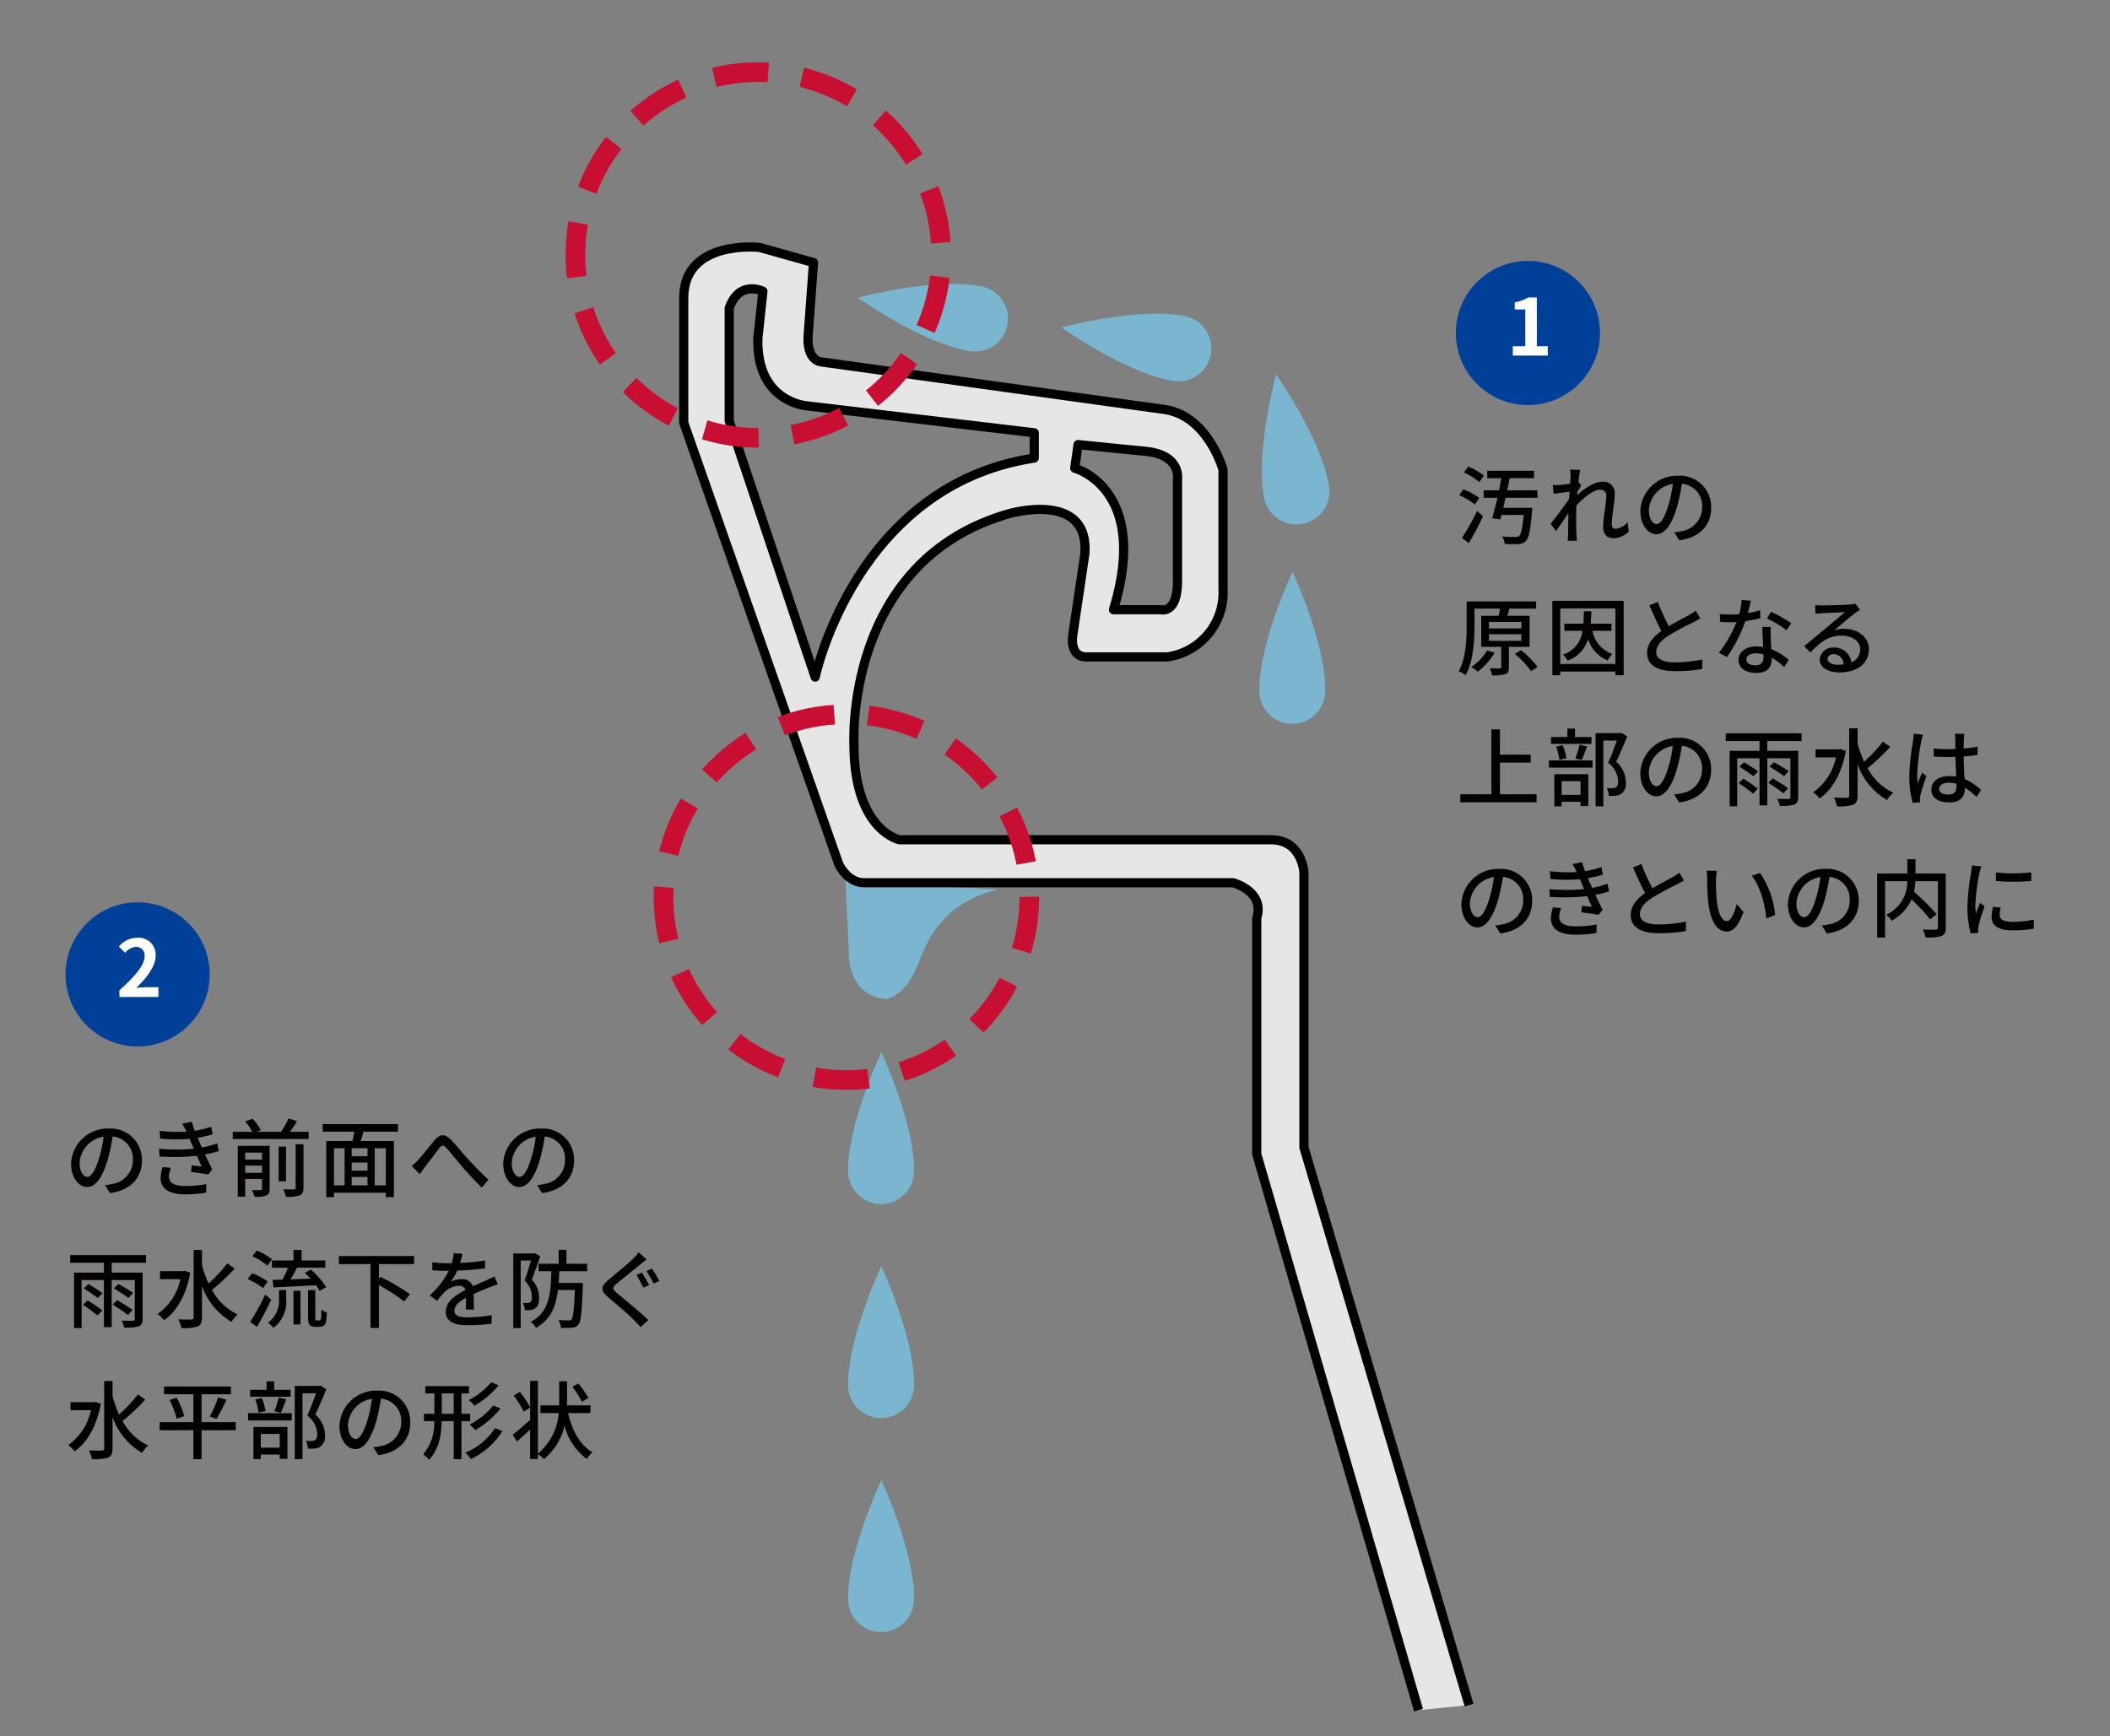<?xml version="1.0" encoding="UTF-8"?>
<svg xmlns="http://www.w3.org/2000/svg" width="322" height="265" version="1.1" viewBox="0 0 322 265">
  <rect x="0" y="0" width="322" height="265" fill="#808080" stroke="none"/>
  <defs>
    <style>
      .cls-1 {
        fill: #040000;
      }

      .cls-2 {
        fill: #e6e6e6;
        stroke: #000;
        stroke-linejoin: round;
        stroke-width: 1.4px;
      }

      .cls-3 {
        fill: #fff;
      }

      .cls-4 {
        fill: #004098;
      }

      .cls-5 {
        fill: #7bb6d0;
      }

      .cls-6 {
        stroke-dasharray: 8.299 5.187;
        stroke-miterlimit: 10;
        stroke-width: 3px;
      }

      .cls-6, .cls-7 {
        fill: none;
        stroke: #c80f32;
      }

      .cls-7 {
        stroke-dasharray: 8.3 5.188;
        stroke-miterlimit: 10.001;
        stroke-width: 3px;
      }
    </style>
  </defs>
  <!-- Generator: Adobe Illustrator 28.6.0, SVG Export Plug-In . SVG Version: 1.2.0 Build 709)  -->
  <g>
    <g id="_レイヤー_1" data-name="レイヤー_1">
      <g id="_レイヤー_2" data-name="レイヤー_2">
        <g>
          <path class="cls-5" d="M129.031,134.462l.515,11.06s-.258,6.43,5.658,6.944c0,0,3.086-.257,5.144-5.915s5.658-9.259,11.83-10.8l-23.147-1.289Z"/>
          <path class="cls-2" d="M216.476,261l-24.691-84.872v-36.007c1.286-4.116-3.6-5.4-3.6-5.4h-56.325c-2.572,0-3.857-2.829-3.857-2.829l-23.662-67.385v-19.032c0-9,11.574-7.716,11.574-7.716l8.23,2.315-.772,10.544c-.514,4.63,2.058,4.63,2.058,4.63l51.952,7.2c6.944.772,9.259,9.259,9.259,9.259v18.26c.246,5.105-3.43,9.559-8.488,10.288h-12.345c-2.829,0-2.057-3.6-2.057-3.6l1.8-12.088c.772-9.773-11.573-6.172-11.573-6.172-25.205,7.2-23.662,35.235-23.662,35.235,0,13.116,6.944,14.531,6.944,14.531h56.711c4.758,0,5.015,5.015,5.015,5.015v41.924l25.2,85.13M111.285,47.018v17.232l13.115,39.092s6.172-29.319,33.434-33.434v-3.858l-34.72-4.115s-7.716-.515-7.459-10.288l.772-7.2s-3.599-1.801-5.142,2.571ZM164.523,67.85l-.514,3.6s11.574,3.086,5.915,21.6h7.2s2.572.771,2.572-4.373v-15.683s.514-3.6-4.887-4.115l-10.286-1.029Z"/>
          <path class="cls-5" d="M129.433,178.411c.016-7.1,5.063-17.843,5.063-17.843,0,0,5.016,10.787,4.984,17.891.148,2.775-1.982,5.145-4.758,5.292-2.775.148-5.145-1.982-5.292-4.758-.01-.194-.009-.389.003-.583Z"/>
          <path class="cls-5" d="M129.433,211.074c.016-7.1,5.063-17.843,5.063-17.843,0,0,5.016,10.787,4.984,17.891.148,2.775-1.982,5.145-4.758,5.292-2.775.148-5.145-1.982-5.292-4.758-.01-.194-.009-.389.003-.583Z"/>
          <path class="cls-5" d="M129.433,243.737c.016-7.1,5.063-17.843,5.063-17.843,0,0,5.016,10.787,4.984,17.891.148,2.775-1.982,5.145-4.758,5.292-2.775.148-5.145-1.982-5.292-4.757-.01-.194-.009-.389.003-.583Z"/>
          <circle class="cls-7" cx="129.17" cy="136.919" r="27.914"/>
          <g>
            <path class="cls-1" d="M16.019,180.872c.385-.031.768-.092,1.144-.182,1.797-.285,3.119-1.834,3.12-3.653.109-1.836-1.262-3.427-3.094-3.589-.18,1.22-.436,2.427-.767,3.614-.78,2.626-1.846,4.1-3.133,4.1s-2.444-1.444-2.444-3.588c.138-3.055,2.702-5.434,5.759-5.344,2.631-.159,4.892,1.846,5.05,4.476.008.128.01.257.008.386,0,2.692-1.729,4.564-4.876,5l-.767-1.22ZM15.109,176.79c.338-1.081.572-2.191.7-3.316-2.005.301-3.53,1.956-3.666,3.979,0,1.481.663,2.158,1.183,2.158.561,0,1.185-.832,1.783-2.821Z"/>
            <path class="cls-1" d="M33.388,175.659c-.688.23-1.392.408-2.107.532.365.755.755,1.587,1.118,2.275l-.61.781c-.677-.13-1.808-.286-2.64-.391l.1-.987c.585.064,1.144.117,1.521.155-.22-.493-.467-1.065-.728-1.625-1.895.206-3.806.239-5.707.1l-.052-1.182c1.76.176,3.532.176,5.292,0l-.351-.819c-.1-.235-.208-.468-.3-.69-1.493.123-2.994.109-4.485-.039l-.078-1.183c1.354.162,2.72.206,4.082.13l-.1-.22c-.155-.345-.333-.679-.532-1l1.456-.3c.128.467.28.927.455,1.379.851-.136,1.69-.34,2.508-.612l.222,1.144c-.752.237-1.521.415-2.3.533l.234.546c.1.234.247.56.416.937.797-.142,1.58-.35,2.341-.624l.245,1.16ZM26.068,178.219c-.165.411-.266.845-.3,1.287,0,.911.688,1.5,2.457,1.5,1.094.011,2.187-.085,3.262-.287l-.038,1.3c-1.053.175-2.118.262-3.185.261-2.354,0-3.758-.807-3.758-2.5.022-.566.123-1.126.3-1.664l1.262.103Z"/>
            <path class="cls-1" d="M47.1,172.733v1.1h-11.581v-1.1h2.981c-.299-.572-.661-1.109-1.079-1.6l1.131-.389c.494.52.914,1.106,1.248,1.741l-.663.247h3.744c.445-.637.828-1.316,1.144-2.027l1.313.4c-.351.56-.714,1.131-1.079,1.625l2.841.003ZM41.145,181.418c0,.559-.117.858-.494,1.027-.577.192-1.188.263-1.794.208-.095-.36-.229-.709-.4-1.04.571.025,1.144.025,1.3.013.182-.013.234-.065.234-.235v-1.469h-2.574v2.705h-1.131v-7.749h4.862l-.003,6.54ZM37.414,175.906v1.065h2.574v-1.065h-2.574ZM39.991,179v-1.106h-2.574v1.106h2.574ZM43.645,180.287h-1.119v-5.287h1.119v5.287ZM45.114,174.631h1.2v6.657c0,.636-.143.962-.585,1.143-.672.21-1.379.286-2.08.222-.087-.401-.231-.786-.43-1.145.728.027,1.431.027,1.626.014s.273-.065.273-.247l-.004-6.644Z"/>
            <path class="cls-1" d="M55.487,172.708c-.155.48-.312.987-.442,1.429h5.07v8.568h-1.234v-.676h-7.918v.676h-1.17v-8.568h4c.1-.442.208-.962.286-1.429h-4.845v-1.145h11.493v1.145h-5.24ZM50.963,180.908h1.625v-5.668h-1.625v5.668ZM56.085,175.24h-2.418v1.221h2.418v-1.221ZM56.085,177.423h-2.418v1.236h2.418v-1.236ZM53.667,180.908h2.418v-1.287h-2.418v1.287ZM58.881,175.24h-1.7v5.668h1.7v-5.668Z"/>
            <path class="cls-1" d="M63.833,177.01c.638-.663,1.69-2.067,2.457-2.976.807-.949,1.573-1.054,2.457-.17.807.806,1.833,2.119,2.627,2.977s1.988,2.146,3.172,3.2l-1.027,1.2c-.962-.9-2.107-2.171-2.964-3.159-.82-.949-1.794-2.185-2.393-2.848-.519-.546-.754-.48-1.156.039-.56.715-1.561,2.068-2.158,2.834-.286.364-.573.793-.793,1.093l-1.223-1.262c.357-.283.692-.593,1.001-.928Z"/>
            <path class="cls-1" d="M81.969,180.872c.385-.031.767-.091,1.143-.182,1.797-.285,3.119-1.834,3.12-3.653.106-1.835-1.263-3.423-3.093-3.589-.18,1.22-.437,2.427-.768,3.614-.779,2.626-1.846,4.1-3.133,4.1s-2.444-1.444-2.444-3.588c.138-3.055,2.703-5.435,5.76-5.344,2.63-.158,4.89,1.846,5.048,4.476.008.128.01.257.008.386,0,2.692-1.728,4.564-4.875,5l-.766-1.22ZM81.059,176.79c.338-1.081.572-2.191.7-3.316-2.005.3-3.531,1.956-3.666,3.979,0,1.481.663,2.158,1.182,2.158.561,0,1.185-.832,1.784-2.821Z"/>
            <path class="cls-1" d="M17.046,192.72v1.5h4.72v7.073c0,.636-.157.962-.6,1.131-.721.185-1.467.251-2.209.195-.074-.375-.209-.736-.4-1.067.755.027,1.521.014,1.729.014s.286-.078.286-.286v-5.929h-3.526v7.19h-1.183v-7.19h-3.406v7.332h-1.157v-8.463h4.563v-1.5h-5.148v-1.182h11.571v1.182h-5.24ZM13.393,198.454c.715.467,1.716,1.131,2.21,1.534l-.728.766c-.703-.582-1.437-1.125-2.2-1.625l.718-.675ZM13.484,195.954c.689.416,1.664,1.013,2.158,1.39l-.715.754c-.468-.377-1.443-1.026-2.132-1.469l.689-.675ZM19.517,200.699c-.521-.416-1.548-1.118-2.315-1.6l.689-.688c.755.455,1.8,1.1,2.327,1.507l-.701.781ZM19.607,198.085c-.481-.364-1.5-1.013-2.223-1.456l.677-.689c.714.416,1.729,1,2.249,1.365l-.703.78Z"/>
            <path class="cls-1" d="M29.032,194.242c-.624,3.458-2.119,5.94-3.991,7.254-.283-.361-.616-.681-.988-.95,1.792-1.273,3.037-3.177,3.484-5.33h-3.12v-1.216h3.562l.234-.053.819.295ZM35.818,193.604c-1.068,1.179-2.229,2.27-3.471,3.264.873,1.633,2.244,2.944,3.913,3.744-.362.328-.677.704-.936,1.118-2.104-1.231-3.7-3.172-4.5-5.474v4.8c0,.793-.2,1.17-.663,1.392-.803.225-1.639.309-2.47.247-.1-.464-.257-.915-.468-1.34.884.039,1.716.039,1.963.026s.364-.09.364-.325v-10.286h1.274v2.315c.255.958.589,1.892,1,2.794,1.052-.931,2.013-1.958,2.873-3.068l1.121.793Z"/>
            <path class="cls-1" d="M40.147,196.594c-.718-.565-1.509-1.029-2.353-1.378l.663-.91c.845.322,1.649.745,2.392,1.261l-.702,1.027ZM41.395,198.349c-.637,1.365-1.443,2.926-2.171,4.16l-1.04-.766c.847-1.339,1.611-2.728,2.288-4.16l.923.766ZM40.81,193.163c-.698-.584-1.471-1.069-2.3-1.444l.663-.871c.84.333,1.627.784,2.34,1.339l-.703.976ZM42.578,196.893h1.092v1.314c.166,1.717-.567,3.398-1.937,4.446-.243-.299-.528-.562-.845-.78,1.172-.849,1.814-2.251,1.69-3.693v-1.287ZM44.788,192.37v-1.613h1.235v1.613h3.627v1.1h-4.316c-.312.585-.663,1.236-.988,1.781.962-.026,2.015-.065,3.055-.1-.286-.324-.6-.637-.884-.909l.923-.494c.909.776,1.698,1.682,2.34,2.69l-1.014.572c-.156-.301-.339-.588-.546-.857-2.327.116-4.758.246-6.487.324l-.13-1.143,1.495-.04c.328-.586.615-1.194.858-1.82h-2.456v-1.1l3.288-.004ZM44.788,196.998h1.066v5.134h-1.066v-5.134ZM48.649,201.522c.082.006.163-.013.234-.053.052-.039.091-.142.13-.338.013-.208.026-.663.039-1.26.252.183.528.332.819.442.004.501-.04,1.001-.13,1.494-.051.224-.192.417-.39.533-.198.112-.423.166-.65.157h-.65c-.281.011-.556-.087-.767-.274-.208-.194-.273-.416-.273-1.248v-4.082h1.1v4.16c0,.235.013.352.065.416.052.04.117.059.182.053h.291Z"/>
            <path class="cls-1" d="M57.828,192.928v2.2l.22-.26c1.581.753,3.094,1.64,4.524,2.651l-.884,1.106c-1.217-.936-2.508-1.772-3.86-2.5v6.539h-1.287v-9.738h-4.824v-1.235h11.483v1.235l-5.372.002Z"/>
            <path class="cls-1" d="M71.074,199.858c.039-.442.053-1.171.053-1.808-1.093.612-1.781,1.2-1.781,1.951,0,.883.832,1.052,2.132,1.052,1.199-.014,2.395-.127,3.575-.338l-.039,1.314c-1.187.139-2.381.213-3.576.221-1.923,0-3.418-.443-3.418-2.041s1.546-2.587,3.029-3.341c-.162-.424-.589-.686-1.04-.638-.8.036-1.559.365-2.132.924-.425.432-.82.893-1.184,1.378l-1.105-.832c1.187-1.069,2.173-2.342,2.912-3.758h-.377c-.532,0-1.43-.025-2.144-.078v-1.209c.733.091,1.47.139,2.209.143h.754c.153-.504.253-1.022.3-1.546l1.339.1c-.077.338-.182.832-.363,1.392,1.276-.044,2.548-.17,3.808-.377v1.195c-1.405.193-2.82.311-4.238.352-.266.591-.593,1.152-.975,1.676.511-.246,1.071-.375,1.638-.377.751-.057,1.45.388,1.717,1.092.793-.377,1.456-.649,2.066-.923.43-.195.807-.364,1.223-.572l.507,1.2c-.352.105-.91.313-1.3.468-.663.247-1.495.6-2.392,1.015.012.727.039,1.755.051,2.366h-1.249Z"/>
            <path class="cls-1" d="M82.449,191.732c-.377,1.118-.871,2.51-1.3,3.55.724.744,1.126,1.743,1.119,2.781,0,.768-.144,1.314-.56,1.587-.21.153-.457.247-.715.272-.302.035-.606.044-.91.027-.014-.385-.111-.763-.286-1.106.233.021.466.03.7.027.148-.004.292-.049.416-.13.206-.22.301-.521.26-.82-.028-.946-.424-1.843-1.105-2.5.338-.91.689-2.131.962-3.042h-1.571v10.31h-1.131v-11.388h3.12l.169-.051.832.483ZM85.349,194.007c-.027.612-.039,1.209-.091,1.782h3.691v.519c-.156,3.9-.286,5.357-.663,5.838-.232.297-.585.474-.962.481-.57.057-1.144.066-1.716.026-.038-.421-.162-.829-.364-1.2.651.065,1.262.065,1.508.065.179.028.359-.036.481-.17.235-.285.377-1.442.495-4.472h-2.575c-.311,2.484-1.105,4.511-3.341,5.773-.214-.348-.487-.655-.806-.91,2.834-1.508,3.056-4.329,3.134-7.736h-1.951v-1.13h3.069v-2.132h1.182v2.132h3.16v1.13l-4.251.004Z"/>
            <path class="cls-1" d="M98.674,192.2c-.325.247-.741.6-.988.794-.872.727-2.652,2.132-3.562,2.9-.741.638-.728.807.039,1.456,1.079.9,3.51,2.861,4.771,4.109l-1.17,1.079c-.312-.365-.689-.715-1-1.053-.7-.754-2.769-2.51-3.965-3.511-1.236-1.04-1.118-1.677.1-2.69.976-.832,2.848-2.315,3.719-3.186.312-.293.595-.615.845-.962l1.211,1.064ZM99.074,196.127l-.884.376c-.273-.533-.741-1.429-1.079-1.937l.845-.351c.344.485.86,1.43,1.121,1.912h-.003ZM100.621,195.503l-.858.376c-.3-.545-.767-1.4-1.119-1.9l.846-.363c.412.607.791,1.236,1.134,1.884l-.003.003Z"/>
            <path class="cls-1" d="M15.382,214.242c-.624,3.458-2.119,5.94-3.991,7.254-.283-.361-.616-.681-.988-.95,1.792-1.273,3.037-3.177,3.484-5.33h-3.12v-1.216h3.562l.234-.053.819.295ZM22.168,213.604c-1.068,1.179-2.229,2.27-3.471,3.264.873,1.633,2.244,2.944,3.913,3.744-.362.328-.677.704-.936,1.118-2.104-1.231-3.7-3.172-4.5-5.474v4.8c0,.793-.195,1.17-.663,1.392-.803.225-1.639.309-2.47.247-.1-.464-.257-.915-.468-1.34.884.039,1.716.039,1.963.026s.364-.09.364-.325v-10.286h1.274v2.315c.255.957.59,1.892,1,2.794,1.052-.931,2.013-1.958,2.873-3.068l1.121.793Z"/>
            <path class="cls-1" d="M35.975,218.271h-5.214v4.421h-1.248v-4.421h-5.148v-1.222h5.148v-4.263h-4.472v-1.186h10.192v1.184h-4.472v4.263h5.214v1.224ZM26.975,213.318c.489.889.873,1.831,1.144,2.809l-1.157.389c-.255-.989-.617-1.948-1.079-2.859l1.092-.339ZM32.006,216.191c.513-.934.94-1.913,1.274-2.925l1.287.352c-.442,1.003-.951,1.976-1.521,2.912l-1.04-.339Z"/>
            <path class="cls-1" d="M37.859,215.671h6.656v1.105h-6.656v-1.105ZM44.346,213.163h-6.175v-1.054h2.5v-1.287h1.17v1.287h2.509l-.004,1.054ZM38.678,217.778h5.187v4.861h-1.183v-.649h-2.882v.7h-1.122v-4.912ZM39.458,215.593c-.086-.69-.256-1.366-.507-2.014l1-.222c.276.636.468,1.304.572,1.989l-1.065.247ZM39.796,218.843v2.093h2.886v-2.093h-2.886ZM41.889,215.373c.265-.677.482-1.372.65-2.08l1.144.259c-.286.728-.572,1.534-.832,2.068l-.962-.247ZM49.806,212.018c-.507,1.235-1.131,2.731-1.69,3.861.911.769,1.45,1.89,1.482,3.082.096.671-.153,1.346-.663,1.793-.263.169-.561.276-.871.313-.355.029-.71.037-1.066.025-.02-.419-.131-.828-.325-1.2.294.026.589.034.884.025.183-.001.362-.05.52-.142.26-.156.351-.494.351-.962-.081-1.107-.641-2.123-1.534-2.782.468-1.015.975-2.379,1.339-3.394h-2.067v10.05h-1.183v-11.176h3.731l.2-.051.892.558Z"/>
            <path class="cls-1" d="M56.969,220.872c.385-.031.768-.092,1.144-.182,1.797-.285,3.119-1.834,3.12-3.653.106-1.835-1.263-3.423-3.093-3.589-.18,1.22-.436,2.427-.767,3.614-.781,2.626-1.847,4.1-3.134,4.1s-2.439-1.448-2.439-3.592c.138-3.055,2.703-5.435,5.76-5.344,2.63-.158,4.89,1.846,5.048,4.476.008.128.01.257.008.386,0,2.692-1.728,4.564-4.875,5l-.772-1.216ZM56.06,216.79c.337-1.081.572-2.191.7-3.316-2.005.301-3.53,1.956-3.666,3.979,0,1.481.663,2.158,1.183,2.158.56,0,1.184-.832,1.783-2.821Z"/>
            <path class="cls-1" d="M70.424,216.893v5.8h-1.183v-5.8h-1.833c-.053,2.133-.39,4.238-1.924,5.89-.258-.316-.562-.592-.9-.82,1.177-1.419,1.78-3.228,1.69-5.07h-1.584v-1.131h1.6v-3.107h-1.39v-1.117h6.67v1.117h-1.146v3.107h1.326v1.131h-1.326ZM69.241,215.762v-3.107h-1.82v3.107h1.82ZM76.678,218.415c-1.166,1.849-2.835,3.328-4.811,4.263-.239-.363-.528-.691-.858-.974,1.858-.751,3.439-2.059,4.524-3.744l1.145.455ZM76.092,211.415c-1.032,1.258-2.286,2.316-3.7,3.121-.247-.327-.54-.617-.871-.859,1.318-.661,2.486-1.586,3.432-2.717l1.139.455ZM76.378,214.964c-1.073,1.323-2.377,2.441-3.848,3.3-.249-.321-.537-.609-.858-.857,1.391-.708,2.617-1.7,3.6-2.912l1.106.469Z"/>
            <path class="cls-1" d="M86.688,215.659c.624,2.651,1.806,4.887,3.731,5.993-.346.29-.644.632-.884,1.014-1.664-1.252-2.856-3.029-3.381-5.044-.473,1.975-1.567,3.747-3.12,5.056-.289-.284-.607-.536-.949-.754v.742h-1.185v-4.486c-.689.638-1.39,1.287-2,1.808l-.663-1.015c.676-.519,1.691-1.39,2.665-2.274v-1.886l-.974.624c-.431-.867-.945-1.689-1.534-2.457l.935-.559c.598.728,1.125,1.512,1.573,2.34v-4.016h1.183v11.115c1.854-1.551,2.999-3.789,3.173-6.2h-2.782v-1.184h2.846c.014-.195.014-.377.014-.558v-3.118h1.2v3.121c0,.181,0,.363-.012.558h3.575v1.184l-3.411-.004ZM88.807,213.942c-.418-.807-.905-1.577-1.456-2.3l.91-.507c.568.696,1.081,1.435,1.534,2.21l-.988.597Z"/>
          </g>
          <g>
            <path class="cls-1" d="M225.068,76.981c-.727-.577-1.532-1.049-2.391-1.4l.636-.91c.863.333,1.68.774,2.432,1.312l-.677.998ZM223.105,82.104c.854-1.326,1.628-2.703,2.315-4.123l.91.8c-.638,1.352-1.456,2.9-2.184,4.107l-1.041-.784ZM225.758,73.575c-.714-.599-1.506-1.098-2.354-1.483l.663-.882c.856.34,1.658.803,2.38,1.376l-.689.989ZM229.758,75.967c-.117.534-.234,1.039-.351,1.534h4.446s-.026.351-.052.507c-.234,2.912-.481,4.108-.949,4.577-.308.302-.726.467-1.157.455-.689.035-1.379.026-2.067-.028-.036-.411-.18-.804-.416-1.142.845.078,1.69.078,2.028.078.206.03.416-.022.585-.145.3-.246.52-1.181.7-3.211h-3.38c-.065.235-.13.469-.182.676l-1.248-.168c.247-.846.533-1.963.806-3.133h-2.106v-1.131h2.353c.13-.636.247-1.261.351-1.859h-2.158v-1.131h7.139v1.131h-3.718c-.1.6-.234,1.223-.377,1.859h4.615v1.131h-4.862Z"/>
            <path class="cls-1" d="M248.56,81.128c-.626.651-1.489,1.021-2.392,1.027-.9,0-1.522-.623-1.522-1.768,0-1.418.482-3.431.482-4.654.074-.476-.252-.922-.728-.995-.077-.012-.156-.014-.234-.005-1,0-2.483,1.209-3.6,2.418-.025.455-.039.9-.039,1.3,0,1.119-.012,2.041.053,3.211.013.234.052.611.077.871h-1.4c.013-.221.039-.637.039-.844.013-1.2.025-1.937.052-3.367-.6.883-1.353,2-1.9,2.742l-.8-1.131c.715-.9,2.119-2.756,2.807-3.8.027-.363.053-.74.078-1.1-.6.076-1.664.221-2.444.324l-.13-1.326c.325.014.6,0,.962-.014.4-.025,1.079-.1,1.691-.2.039-.559.065-.975.065-1.117.01-.348-.012-.695-.065-1.039l1.521.05c-.065.327-.169,1.014-.261,1.846l.455.547c-.169.234-.4.6-.61.924-.014.181-.026.349-.039.531,1-.91,2.574-2.041,3.835-2.041.931-.119,1.783.54,1.902,1.471.014.112.017.225.009.338,0,1.3-.455,3.379-.455,4.693,0,.4.182.687.585.687.715-.08,1.369-.44,1.82-1l.186,1.421Z"/>
            <path class="cls-1" d="M255.5,81.245c.386-.03.768-.091,1.144-.182,1.796-.285,3.119-1.833,3.12-3.652.106-1.835-1.263-3.424-3.094-3.59-.18,1.22-.436,2.427-.767,3.615-.78,2.625-1.846,4.1-3.134,4.1-1.273,0-2.443-1.444-2.443-3.588.138-3.055,2.702-5.434,5.759-5.344,2.63-.159,4.891,1.844,5.05,4.474.008.129.01.258.008.387,0,2.692-1.73,4.565-4.876,5.006l-.767-1.226ZM254.59,77.163c.338-1.08.572-2.19.7-3.315-2.005.3-3.531,1.956-3.666,3.979,0,1.48.663,2.158,1.183,2.158.563,0,1.187-.832,1.785-2.822h-.002Z"/>
            <path class="cls-1" d="M230.269,98.723v3.108c0,.572-.1.9-.533,1.052-.66.178-1.347.239-2.028.182-.078-.369-.2-.727-.364-1.066.676.013,1.326.013,1.521.013s.234-.052.234-.209v-3.08h-3.055v-4.746h2.656c.091-.363.169-.754.221-1.092h-3.9v2.666c0,2.17-.182,5.369-1.339,7.475-.33-.243-.688-.444-1.067-.6,1.118-2,1.209-4.849,1.209-6.89v-3.756h10.6v1.105h-4.069c-.1.377-.221.754-.338,1.092h3.406v4.746h-3.154ZM228.098,99.608c-.67,1.114-1.538,2.097-2.561,2.9-.317-.267-.657-.506-1.015-.714.989-.645,1.816-1.509,2.418-2.524l1.158.338ZM227.227,95.901h4.94v-.986h-4.94v.986ZM227.227,97.801h4.94v-1.013h-4.94v1.013ZM232.115,99.219c.943.746,1.79,1.606,2.522,2.561l-.988.65c-.704-.984-1.535-1.871-2.47-2.638l.936-.573Z"/>
            <path class="cls-1" d="M247.78,91.7v11.347h-1.261v-.558h-8.412v.558h-1.207v-11.347h10.88ZM246.519,101.332v-8.472h-8.412v8.476l8.412-.004ZM243.009,96.276c.319,1.637,1.482,2.982,3.055,3.535-.294.292-.543.625-.741.988-1.438-.588-2.529-1.798-2.965-3.289-.441,1.55-1.61,2.787-3.132,3.315-.179-.345-.416-.657-.7-.922,1.618-.517,2.78-1.938,2.965-3.627h-2.769v-1.094h2.912c.039-.584.065-1.209.091-1.885h1.131c-.026.664-.052,1.3-.1,1.885h3.172v1.094h-2.919Z"/>
            <path class="cls-1" d="M259.48,94.381c-.325.2-.689.389-1.105.6-1.292.612-2.551,1.294-3.77,2.041-1.144.74-1.859,1.547-1.859,2.483,0,1,.949,1.585,2.873,1.585,1.398-.008,2.791-.156,4.16-.441l-.012,1.457c-1.355.224-2.727.333-4.1.324-2.483,0-4.316-.728-4.316-2.783,0-1.363.872-2.418,2.184-3.353-.585-1.092-1.235-2.536-1.833-3.913l1.287-.521c.474,1.27,1.034,2.507,1.677,3.7,1.132-.676,2.405-1.312,3.068-1.689.365-.195.713-.421,1.04-.676l.706,1.186Z"/>
            <path class="cls-1" d="M268.646,94.342c-.753.197-1.518.349-2.289.455-.68,1.943-1.622,3.785-2.8,5.473l-1.249-.637c1.121-1.425,2.028-3.006,2.692-4.693-.312.014-.611.025-.923.025-.494,0-1.027-.011-1.547-.05l-.092-1.2c.508.053,1.119.078,1.639.078.429,0,.871-.011,1.326-.05.204-.713.33-1.446.377-2.186l1.417.131c-.1.441-.273,1.156-.468,1.885.634-.103,1.259-.251,1.872-.442l.045,1.211ZM270.231,95.68c-.03.502-.035,1.005-.013,1.508.013.416.053,1.158.092,1.887.98.374,1.884.924,2.665,1.625l-.69,1.1c-.583-.55-1.229-1.029-1.924-1.429v.351c0,1.092-.663,1.977-2.353,1.977-1.5,0-2.7-.637-2.7-1.977,0-1.209,1.092-2.066,2.691-2.066.362-.003.723.027,1.079.09-.052-1.014-.117-2.223-.143-3.069l1.296.003ZM269.113,99.868c-.385-.108-.783-.16-1.183-.157-.858,0-1.417.377-1.417.9,0,.547.442.924,1.326.924.611.095,1.183-.322,1.278-.933.014-.091.017-.184.009-.276,0-.134,0-.277-.013-.458h0ZM272.637,96.174c-.934-.702-1.939-1.303-3-1.793l.65-1c1.073.49,2.103,1.069,3.081,1.729l-.731,1.064Z"/>
            <path class="cls-1" d="M283.855,93.067c-.259.17-.558.365-.793.533-.663.469-2.222,1.834-3.132,2.588.491-.156,1.005-.23,1.52-.221,2.158,0,3.758,1.327,3.758,3.119,0,2.069-1.651,3.538-4.537,3.538-1.781,0-2.978-.807-2.978-1.963.083-1.095,1.037-1.916,2.132-1.834,1.356-.077,2.538.913,2.7,2.261.832-.316,1.374-1.123,1.353-2.013,0-1.209-1.223-2.069-2.8-2.069-2.055,0-3.276.963-4.8,2.575l-.949-.961c1-.821,2.613-2.172,3.367-2.8.716-.6,2.2-1.834,2.848-2.393-.676.026-2.873.117-3.549.156-.325.026-.663.051-.949.09l-.039-1.338c.341.041.684.062,1.027.065.676,0,3.588-.078,4.29-.143.276-.018.55-.062.818-.131l.713.941ZM281.347,101.401c.012-.854-.668-1.557-1.522-1.572-.532,0-.923.31-.923.715,0,.558.663.91,1.535.91.304.003.608-.015.91-.054h0Z"/>
            <path class="cls-1" d="M234.494,121.219v1.223h-11.636v-1.223h4.742v-9.906h1.3v3.861h4.7v1.209h-4.7v4.836h5.594Z"/>
            <path class="cls-1" d="M236.379,116.045h6.656v1.1h-6.656v-1.1ZM242.866,113.536h-6.176v-1.053h2.5v-1.283h1.169v1.287h2.51l-.003,1.049ZM237.197,118.151h5.188v4.861h-1.185v-.648h-2.887v.7h-1.113l-.003-4.913ZM237.978,115.967c-.086-.69-.256-1.367-.507-2.015l1-.221c.276.635.468,1.303.572,1.988l-1.065.248ZM238.315,119.217v2.092h2.885v-2.092h-2.885ZM240.409,115.747c.265-.677.482-1.372.65-2.08l1.144.259c-.286.727-.572,1.534-.832,2.067l-.962-.246ZM248.326,112.391c-.507,1.237-1.131,2.731-1.69,3.862.911.769,1.451,1.89,1.482,3.082.096.671-.153,1.346-.663,1.793-.263.169-.561.275-.871.312-.355.029-.71.037-1.066.025-.021-.417-.132-.825-.325-1.195.294.026.589.035.884.025.183,0,.362-.049.52-.142.26-.156.351-.494.351-.961-.08-1.107-.641-2.124-1.534-2.783.468-1.014.975-2.379,1.339-3.393h-2.067v10.049h-1.186v-11.18h3.731l.195-.052.9.558Z"/>
            <path class="cls-1" d="M255.489,121.245c.386-.03.768-.091,1.144-.182,1.796-.285,3.119-1.833,3.12-3.652.107-1.836-1.263-3.425-3.094-3.59-.179,1.22-.435,2.427-.766,3.615-.781,2.625-1.847,4.1-3.134,4.1s-2.444-1.444-2.444-3.588c.138-3.055,2.702-5.434,5.759-5.344,2.63-.159,4.891,1.844,5.05,4.474.008.129.01.258.008.387,0,2.692-1.73,4.565-4.876,5.006l-.767-1.226ZM254.579,117.163c.338-1.08.572-2.19.7-3.315-2.005.301-3.53,1.956-3.666,3.979,0,1.48.663,2.158,1.183,2.158.561,0,1.185-.832,1.783-2.822Z"/>
            <path class="cls-1" d="M269.7,113.094v1.494h4.719v7.073c0,.636-.155.963-.6,1.131-.721.185-1.468.251-2.21.195-.073-.376-.208-.736-.4-1.067.754.028,1.522.014,1.73.014s.286-.078.286-.285v-5.93h-3.525v7.19h-1.183v-7.19h-3.407v7.332h-1.156v-8.463h4.563v-1.494h-5.149v-1.183h11.572v1.183h-5.24ZM266.047,118.827c.715.468,1.716,1.131,2.21,1.535l-.729.766c-.702-.582-1.437-1.125-2.2-1.625l.719-.676ZM266.138,116.327c.689.416,1.664,1.013,2.158,1.39l-.715.754c-.469-.377-1.443-1.025-2.133-1.469l.69-.675ZM272.17,121.073c-.52-.416-1.547-1.119-2.314-1.6l.689-.689c.754.455,1.794,1.1,2.327,1.507l-.702.782ZM272.261,118.459c-.481-.365-1.5-1.013-2.223-1.457l.676-.689c.715.416,1.729,1,2.249,1.365l-.702.781Z"/>
            <path class="cls-1" d="M281.684,114.616c-.624,3.457-2.12,5.939-3.992,7.254-.282-.362-.615-.682-.987-.95,1.792-1.274,3.036-3.178,3.483-5.33h-3.12v-1.222h3.563l.234-.053.819.301ZM288.471,113.977c-1.068,1.178-2.229,2.27-3.471,3.264.872,1.633,2.243,2.944,3.913,3.744-.362.328-.677.704-.935,1.119-2.104-1.231-3.7-3.172-4.5-5.475v4.8c0,.793-.2,1.17-.664,1.393-.803.224-1.639.308-2.47.246-.1-.464-.257-.914-.468-1.34.884.039,1.716.039,1.963.028s.364-.092.364-.327v-10.286h1.275v2.315c.254.958.589,1.893,1,2.795,1.052-.931,2.014-1.958,2.874-3.069l1.119.793Z"/>
            <path class="cls-1" d="M293.462,112.106c-.106.324-.193.654-.26.988-.343,1.681-.552,3.386-.624,5.1-.002.452.029.904.091,1.352.183-.534.455-1.157.65-1.625l.663.519c-.337.963-.78,2.275-.922,2.94-.041.192-.063.388-.066.584.013.13.013.326.027.482l-1.145.078c-.352-1.332-.522-2.706-.507-4.084.064-1.809.256-3.612.572-5.394.039-.325.091-.729.1-1.067l1.421.127ZM301.64,121.622c-.545-.527-1.142-.998-1.782-1.405v.039c0,1.2-.572,2.211-2.366,2.211-1.742,0-2.756-.728-2.756-1.963,0-1.183,1.028-2.068,2.743-2.068.348,0,.697.025,1.041.078-.04-.9-.091-2-.118-3-.364.012-.727.026-1.091.026-.742,0-1.444-.039-2.2-.078l-.012-1.223c.741.066,1.456.105,2.222.105.365,0,.715-.013,1.079-.027,0-.637-.012-1.182-.012-1.508-.002-.274-.028-.548-.078-.818h1.468c-.039.26-.064.533-.078.793-.013.324-.025.871-.039,1.455.716-.056,1.428-.152,2.133-.285v1.261c-.663.1-1.392.182-2.133.235.026,1.285.1,2.443.144,3.431.934.403,1.788.971,2.521,1.676l-.686,1.065ZM298.571,119.622c-.391-.109-.794-.165-1.2-.168-.857,0-1.442.377-1.442.91,0,.6.571.9,1.39.9.949,0,1.248-.48,1.248-1.287l.004-.355Z"/>
            <path class="cls-1" d="M228.188,141.245c.386-.03.769-.091,1.145-.182,1.796-.285,3.119-1.833,3.12-3.652.106-1.835-1.263-3.424-3.094-3.59-.18,1.22-.436,2.427-.767,3.615-.78,2.625-1.846,4.1-3.133,4.1s-2.444-1.444-2.444-3.588c.138-3.055,2.702-5.434,5.759-5.344,2.63-.159,4.891,1.845,5.049,4.475.008.128.01.257.008.386,0,2.692-1.728,4.565-4.875,5.006l-.768-1.226ZM227.279,137.163c.338-1.08.573-2.19.7-3.315-2.005.301-3.53,1.956-3.666,3.979,0,1.48.664,2.158,1.184,2.158.56,0,1.184-.832,1.782-2.822Z"/>
            <path class="cls-1" d="M245.558,136.032c-.688.23-1.392.408-2.107.533.364.754.754,1.586,1.118,2.275l-.611.78c-.676-.129-1.807-.285-2.639-.391l.1-.986c.585.064,1.144.117,1.521.154-.22-.492-.467-1.064-.728-1.625-1.895.207-3.805.243-5.707.106l-.052-1.184c1.759.177,3.532.177,5.291,0l-.351-.818c-.1-.235-.208-.469-.3-.69-1.493.123-2.994.109-4.485-.039l-.078-1.184c1.354.163,2.72.207,4.082.131l-.1-.22c-.155-.345-.333-.679-.533-1l1.457-.3c.127.467.279.928.455,1.379.851-.136,1.69-.341,2.508-.612l.221,1.143c-.752.237-1.521.416-2.3.533l.234.547c.1.234.247.559.416.936.797-.141,1.58-.35,2.341-.623l.247,1.155ZM238.238,138.592c-.165.411-.266.845-.3,1.287,0,.911.689,1.5,2.457,1.5,1.094.011,2.187-.086,3.263-.288l-.039,1.3c-1.052.174-2.117.261-3.184.26-2.354,0-3.758-.807-3.758-2.5.022-.566.123-1.126.3-1.664l1.261.105Z"/>
            <path class="cls-1" d="M256.984,134.381c-.325.2-.689.389-1.1.6-1.292.612-2.551,1.294-3.77,2.041-1.144.74-1.859,1.547-1.859,2.483,0,1,.949,1.585,2.873,1.585,1.398-.008,2.791-.156,4.16-.441l-.012,1.457c-1.355.224-2.727.333-4.1.324-2.483,0-4.316-.728-4.316-2.783,0-1.363.871-2.418,2.184-3.353-.585-1.092-1.235-2.536-1.833-3.913l1.287-.521c.474,1.27,1.034,2.507,1.677,3.7,1.132-.676,2.405-1.312,3.068-1.689.365-.195.713-.421,1.04-.676l.701,1.186Z"/>
            <path class="cls-1" d="M261.872,134.29c-.019.968.012,1.936.091,2.9.195,2.029.716,3.381,1.573,3.381.651,0,1.209-1.4,1.5-2.588l1.04,1.211c-.818,2.209-1.612,2.977-2.56,2.977-1.3,0-2.5-1.249-2.848-4.641-.105-1.145-.153-2.295-.142-3.445.007-.405-.023-.81-.091-1.209l1.565.024c-.073.46-.116.924-.128,1.39ZM270.895,139.645l-1.339.522c-.208-2.211-.95-4.981-2.249-6.514l1.287-.43c1.3,1.911,2.094,4.121,2.306,6.422h-.005Z"/>
            <path class="cls-1" d="M278.019,141.245c.385-.03.767-.091,1.143-.182,1.796-.285,3.119-1.833,3.12-3.652.106-1.835-1.263-3.424-3.094-3.59-.18,1.22-.436,2.427-.767,3.615-.779,2.625-1.846,4.1-3.133,4.1s-2.444-1.444-2.444-3.588c.138-3.055,2.703-5.435,5.76-5.344,2.63-.159,4.89,1.845,5.048,4.474.008.129.01.258.008.387,0,2.692-1.728,4.565-4.875,5.006l-.766-1.226ZM277.108,137.163c.338-1.08.573-2.19.7-3.315-2.005.3-3.53,1.956-3.666,3.979,0,1.48.662,2.158,1.182,2.158.562,0,1.186-.832,1.784-2.822Z"/>
            <path class="cls-1" d="M296.934,141.583c0,.714-.169,1.08-.65,1.275-.792.211-1.614.286-2.431.221-.084-.424-.224-.836-.416-1.223.845.039,1.729.039,1.976.025s.325-.078.325-.31v-7.086h-3.432c-.028.538-.097,1.073-.208,1.6,1.219,1.07,2.37,2.216,3.445,3.431l-.988.793c-.875-1.081-1.822-2.101-2.834-3.055-.619,1.39-1.679,2.536-3.016,3.262-.24-.343-.529-.649-.858-.908,1.995-.916,3.257-2.928,3.211-5.123h-3.38v8.6h-1.209v-9.775h4.6v-2.184h1.248v2.184h4.615l.002,8.273Z"/>
            <path class="cls-1" d="M302.354,132.21c-.09.248-.221.753-.273.988-.342,1.597-.555,3.218-.637,4.849-.001.452.029.904.091,1.352.195-.52.455-1.145.651-1.611l.675.519c-.368.98-.676,1.982-.923,3-.046.192-.068.389-.065.586,0,.131.014.324.026.481l-1.17.078c-.345-1.359-.511-2.758-.494-4.16.065-1.723.252-3.439.559-5.135.059-.353.099-.709.117-1.067l1.443.12ZM305.318,138.503c-.096.373-.149.757-.156,1.142,0,.586.43,1.041,1.989,1.041,1.08.008,2.157-.105,3.211-.338l.027,1.377c-1.077.19-2.17.277-3.264.262-2.184,0-3.2-.754-3.2-2,.019-.535.093-1.067.22-1.588l1.173.104ZM309.985,133.133v1.327c-1.795.149-3.599.149-5.394,0v-1.315c1.793.199,3.602.195,5.394-.012h0Z"/>
          </g>
          <g>
            <circle class="cls-4" cx="233.17" cy="50.819" r="11"/>
            <path class="cls-3" d="M230.862,52.843h1.908v-5.613h-1.608v-1.092c.729-.113,1.429-.365,2.063-.743h1.307v7.448h1.668v1.427h-5.337v-1.427Z"/>
          </g>
          <g>
            <circle class="cls-4" cx="21" cy="148.706" r="11"/>
            <path class="cls-3" d="M18.224,151.137c2.411-2.159,3.838-3.826,3.838-5.193.093-.697-.397-1.337-1.094-1.43-.079-.01-.158-.014-.237-.009-.648.059-1.241.39-1.631.912l-.96-.96c.686-.853,1.723-1.347,2.818-1.343,1.432-.113,2.683.957,2.796,2.388.009.115.01.231.004.346,0,1.608-1.331,3.334-2.95,4.917.444-.048,1.031-.1,1.439-.1h1.931v1.488h-5.954v-1.016Z"/>
          </g>
          <path class="cls-5" d="M192.188,105.111c.016-7.1,5.063-17.843,5.063-17.843,0,0,5.016,10.787,4.983,17.892.152,2.775-1.974,5.148-4.749,5.3-2.775.152-5.148-1.974-5.3-4.749-.011-.2-.01-.4.003-.6Z"/>
          <path class="cls-5" d="M192.852,75.573c-1.218-7,1.888-18.452,1.888-18.452,0,0,6.812,9.752,8.014,16.754.63,2.707-1.053,5.412-3.76,6.042-2.707.63-5.412-1.053-6.042-3.76-.045-.193-.078-.388-.1-.584Z"/>
          <path class="cls-5" d="M178.643,58.058c-6.994-1.25-16.693-8.085-16.693-8.085,0,0,11.493-3.066,18.485-1.8,2.759.332,4.727,2.838,4.395,5.597s-2.838,4.727-5.597,4.395c-.199-.024-.396-.06-.59-.107Z"/>
          <path class="cls-5" d="M147.6,53.514c-6.994-1.249-16.693-8.084-16.693-8.084,0,0,11.494-3.066,18.485-1.8,2.76.328,4.731,2.83,4.404,5.59-.328,2.76-2.83,4.731-5.59,4.404-.204-.024-.406-.061-.606-.11Z"/>
          <path class="cls-6" d="M115.719,66.822c-15.415,0-27.911-12.496-27.911-27.911s12.496-27.911,27.911-27.911c15.415,0,27.911,12.496,27.911,27.911,0,15.415-12.496,27.91-27.911,27.911Z"/>
        </g>
      </g>
    </g>
  </g>
</svg>